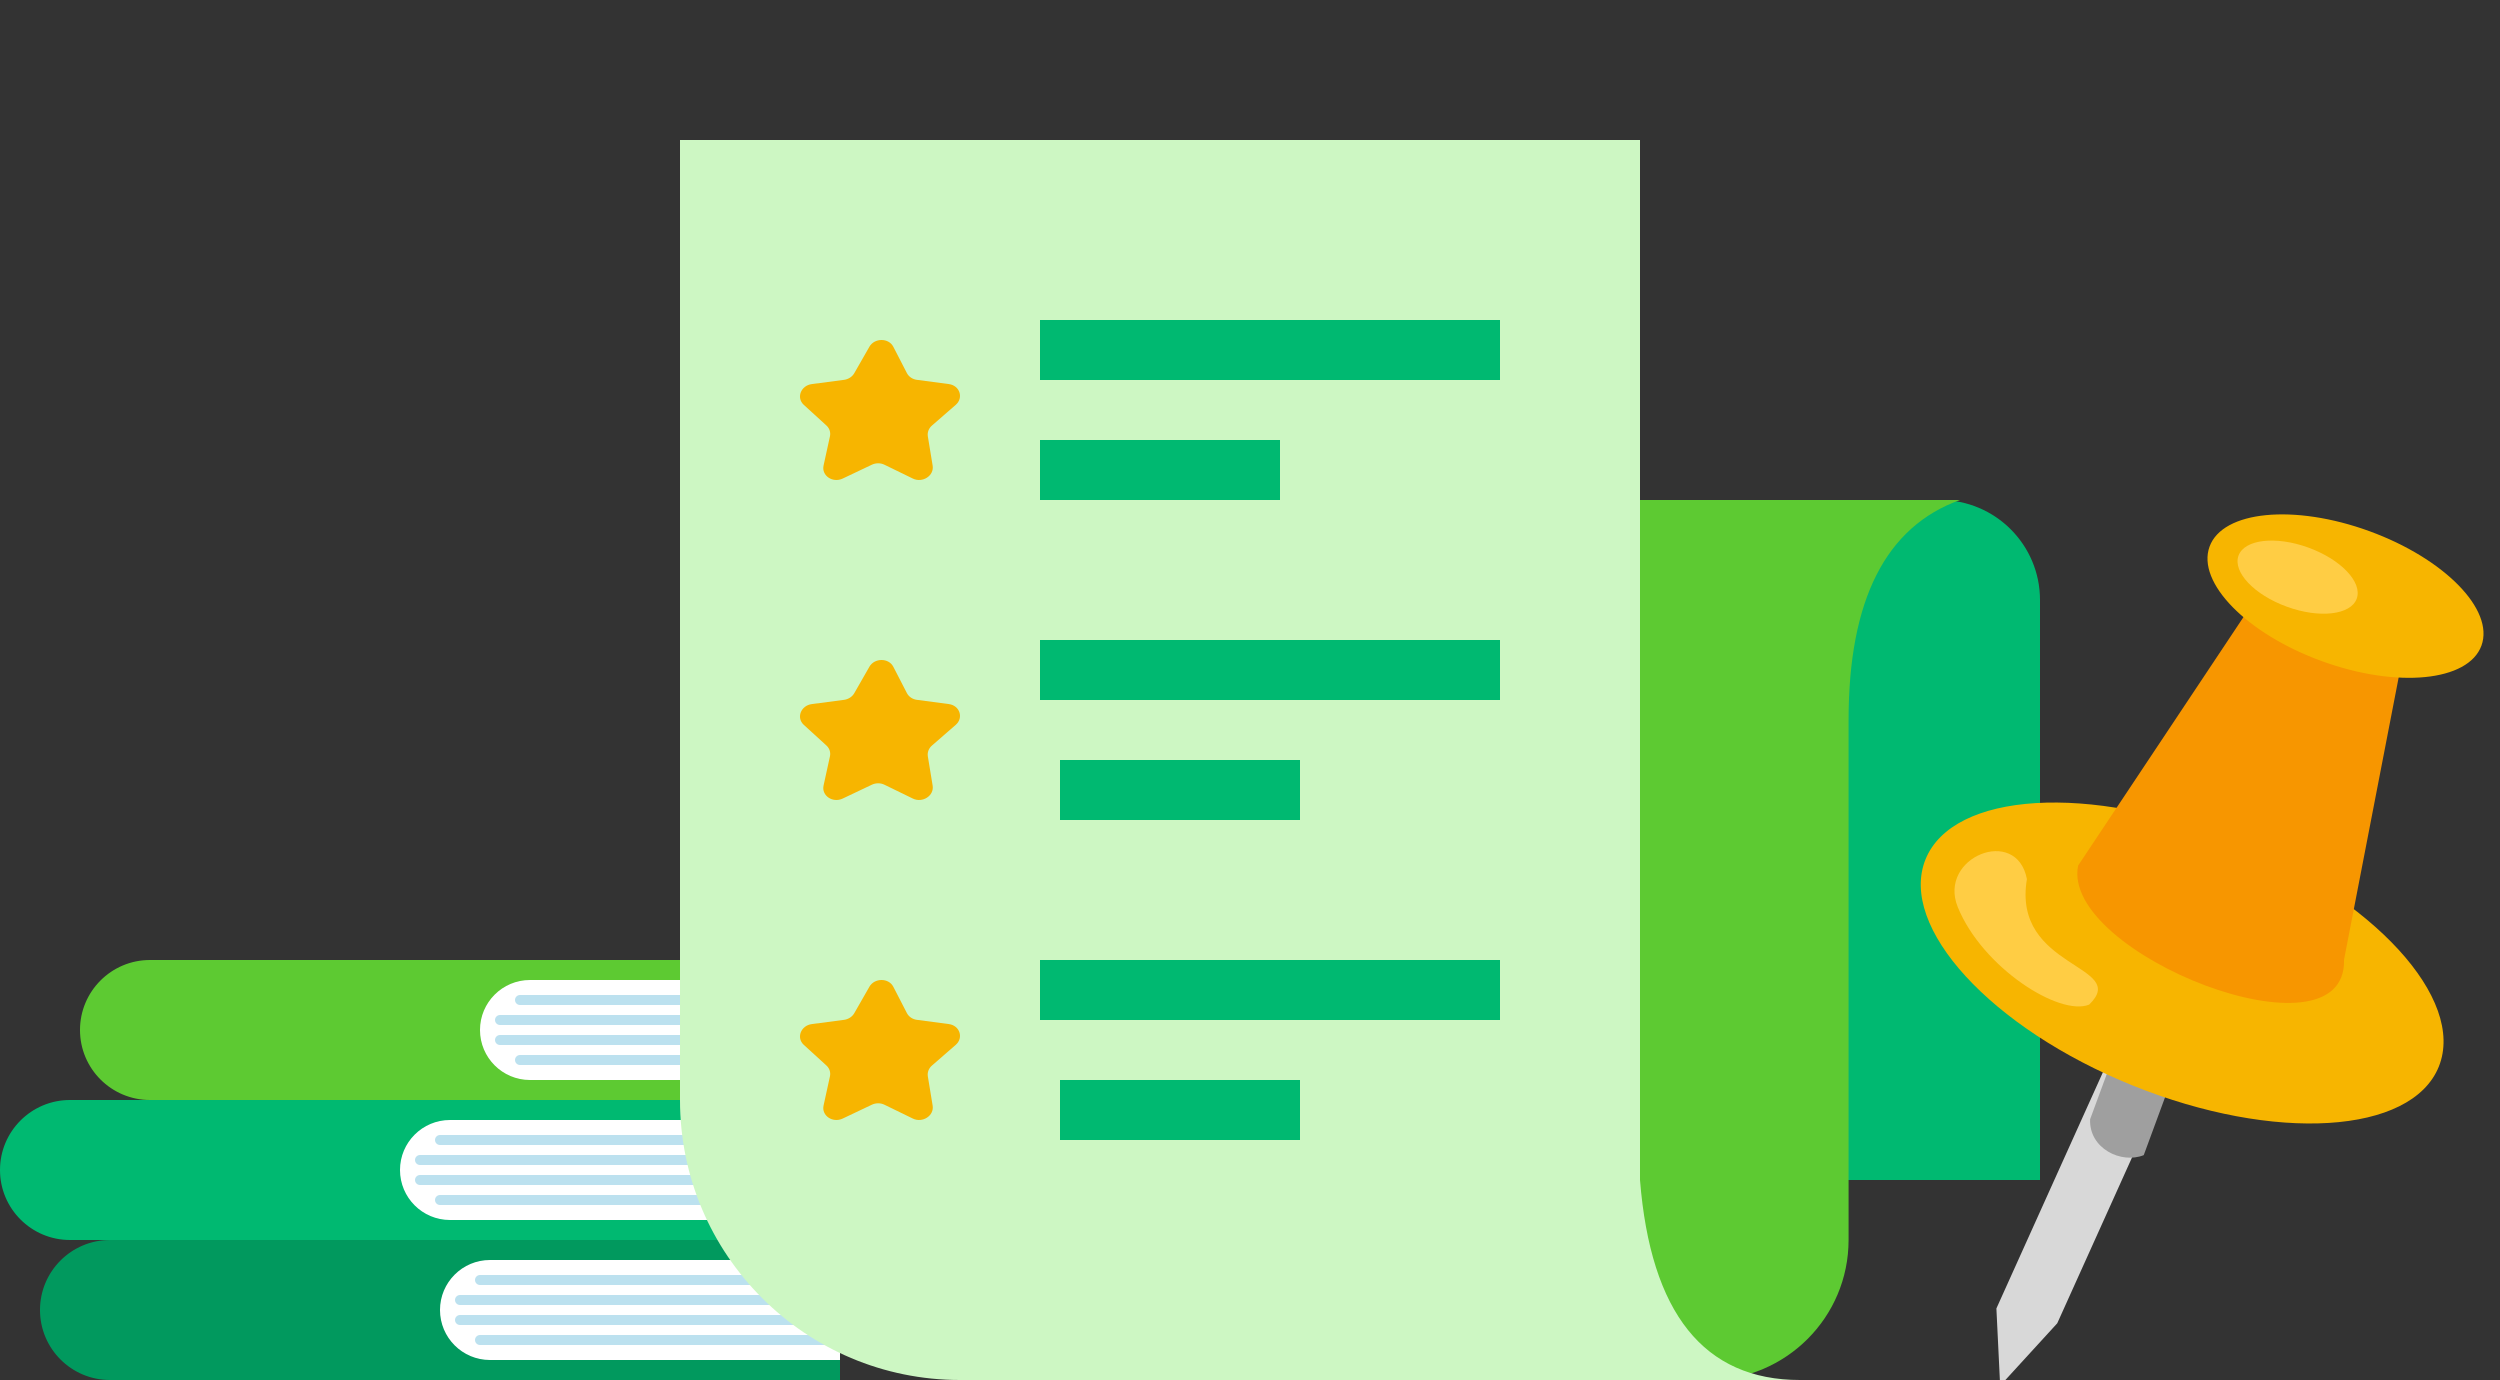 <svg xmlns="http://www.w3.org/2000/svg" width="125" height="69" viewBox="0 0 125 69">
    <rect x="0" y="0" width="125" height="69" fill="#333333" stroke="none"/>
    <g fill="none" fill-rule="evenodd">
        <g>
            <g>
                <g>
                    <g>
                        <path fill="#01995E" d="M3.5 0H40v7H3.5C1.567 7 0 5.433 0 3.5S1.567 0 3.5 0z" transform="translate(-885 -362) translate(0 1) translate(885 361) translate(2 62)"/>
                        <path fill="#FFF" d="M22.5 1H40v5H22.5C21.12 6 20 4.88 20 3.5S21.12 1 22.5 1z" transform="translate(-885 -362) translate(0 1) translate(885 361) translate(2 62)"/>
                        <path stroke="#BCE1EF" stroke-linecap="round" stroke-width=".5" d="M22 2L40 2M21 3L40 3M21 4L40 4M22 5L40 5" transform="translate(-885 -362) translate(0 1) translate(885 361) translate(2 62)"/>
                    </g>
                    <g>
                        <path fill="#00B971" d="M3.5 0H40v7H3.5C1.567 7 0 5.433 0 3.5S1.567 0 3.5 0z" transform="translate(-885 -362) translate(0 1) translate(885 361) translate(0 55)"/>
                        <path fill="#FFF" d="M22.5 1H40v5H22.5C21.12 6 20 4.88 20 3.5S21.12 1 22.5 1z" transform="translate(-885 -362) translate(0 1) translate(885 361) translate(0 55)"/>
                        <path stroke="#BCE1EF" stroke-linecap="round" stroke-width=".5" d="M22 2L40 2M21 3L40 3M21 4L40 4M22 5L40 5" transform="translate(-885 -362) translate(0 1) translate(885 361) translate(0 55)"/>
                    </g>
                    <g>
                        <path fill="#5DCA32" d="M3.5 0H40v7H3.5C1.567 7 0 5.433 0 3.5S1.567 0 3.5 0z" transform="translate(-885 -362) translate(0 1) translate(885 361) translate(4 48)"/>
                        <path fill="#FFF" d="M22.5 1H40v5H22.5C21.12 6 20 4.88 20 3.5S21.12 1 22.5 1z" transform="translate(-885 -362) translate(0 1) translate(885 361) translate(4 48)"/>
                        <path stroke="#BCE1EF" stroke-linecap="round" stroke-width=".5" d="M22 2L40 2M21 3L40 3M21 4L40 4M22 5L40 5" transform="translate(-885 -362) translate(0 1) translate(885 361) translate(4 48)"/>
                    </g>
                    <g>
                        <path fill="#00B971" d="M43 18h20c2.761 0 5 2.239 5 5v29H43V18z" transform="translate(-885 -362) translate(0 1) translate(885 361) translate(34 7)"/>
                        <path fill="#5DCA32" d="M25 18h39c-3.714 1.333-5.571 5-5.571 11v26c0 3.866-3.134 7-7 7H25V18z" transform="translate(-885 -362) translate(0 1) translate(885 361) translate(34 7)"/>
                        <path fill="#CDF7C3" d="M0 0h48v52c.533 6.667 3.2 10 8 10H14C6.268 62 0 55.732 0 48V0z" transform="translate(-885 -362) translate(0 1) translate(885 361) translate(34 7)"/>
                        <path fill="#F7B500" d="M9.47 10.337l-.756 1.323c-.102.178-.293.302-.51.332l-1.612.212c-.551.072-.788.686-.403 1.038l1.133 1.034c.153.14.219.343.175.542l-.32 1.464c-.107.5.457.883.957.646l1.46-.693c.2-.094.432-.094.625 0l1.423.693c.486.237 1.073-.146.99-.646l-.24-1.464c-.032-.2.044-.402.207-.542l1.188-1.034c.405-.352.201-.966-.344-1.038l-1.601-.212c-.215-.03-.401-.154-.495-.332l-.682-1.323c-.117-.225-.35-.337-.589-.337-.237 0-.478.112-.607.337M9.47 26.337l-.756 1.323c-.102.178-.293.302-.51.332l-1.612.212c-.551.072-.788.686-.403 1.038l1.133 1.034c.153.14.219.343.175.542l-.32 1.464c-.107.5.457.883.957.646l1.46-.693c.2-.094.432-.094.625 0l1.423.693c.486.237 1.073-.146.99-.646l-.24-1.464c-.032-.2.044-.402.207-.542l1.188-1.034c.405-.352.201-.966-.344-1.038l-1.601-.212c-.215-.03-.401-.154-.495-.332l-.682-1.323c-.117-.225-.35-.337-.589-.337-.237 0-.478.112-.607.337M9.47 42.337l-.756 1.323c-.102.178-.293.302-.51.332l-1.612.212c-.551.072-.788.686-.403 1.038l1.133 1.034c.153.14.219.343.175.542l-.32 1.464c-.107.5.457.883.957.646l1.46-.693c.2-.094.432-.094.625 0l1.423.693c.486.237 1.073-.146.99-.646l-.24-1.464c-.032-.2.044-.402.207-.542l1.188-1.034c.405-.352.201-.966-.344-1.038l-1.601-.212c-.215-.03-.401-.154-.495-.332l-.682-1.323c-.117-.225-.35-.337-.589-.337-.237 0-.478.112-.607.337" transform="translate(-885 -362) translate(0 1) translate(885 361) translate(34 7)"/>
                        <path fill="#00B971" d="M18 9L41 9 41 12 30 12 18 12zM18 25L41 25 41 28 30 28 18 28zM18 15L30 15 30 18 25 18 18 18zM19 31L31 31 31 34 26 34 19 34zM18 41L41 41 41 44 30 44 18 44zM19 47L31 47 31 50 26 50 19 50z" transform="translate(-885 -362) translate(0 1) translate(885 361) translate(34 7)"/>
                    </g>
                    <g transform="translate(-885 -362) translate(0 1) translate(885 361) rotate(-22 130.48 -203.604)">
                        <path fill="#D8D8D8" d="M14 26.435L3.818 36.174 0 38 1.273 34.348 12.091 24z"/>
                        <path fill="#9F9F9F" d="M14 26.667L10.976 30c-1.21 0-2.42-1.333-1.815-2.667L12.185 24 14 26.667z"/>
                        <ellipse cx="16.355" cy="21.813" fill="#F7B500" rx="13.839" ry="6.605" transform="rotate(44 16.355 21.813)"/>
                        <path fill="#F79600" d="M32 12.23l-8.078 12.461c-1.864 4.984-13.049-5.607-10.563-9.346L27.029 6 32 12.23z"/>
                        <ellipse cx="30.8" cy="7.863" fill="#F7B500" rx="7.234" ry="3.46" transform="rotate(42 30.8 7.863)"/>
                        <ellipse cx="28.935" cy="6.087" fill="#FFCD44" rx="3.145" ry="1.573" transform="rotate(42 28.935 6.087)"/>
                        <path fill="#FFCD44" d="M10.73 15.015c.533-2.687-3.73-2.687-3.73 0C7.008 18.286 9.664 22 11.263 22c2.664-1.075-2.93-3.09-.533-6.985z"/>
                    </g>
                </g>
            </g>
        </g>
    </g>
</svg>
